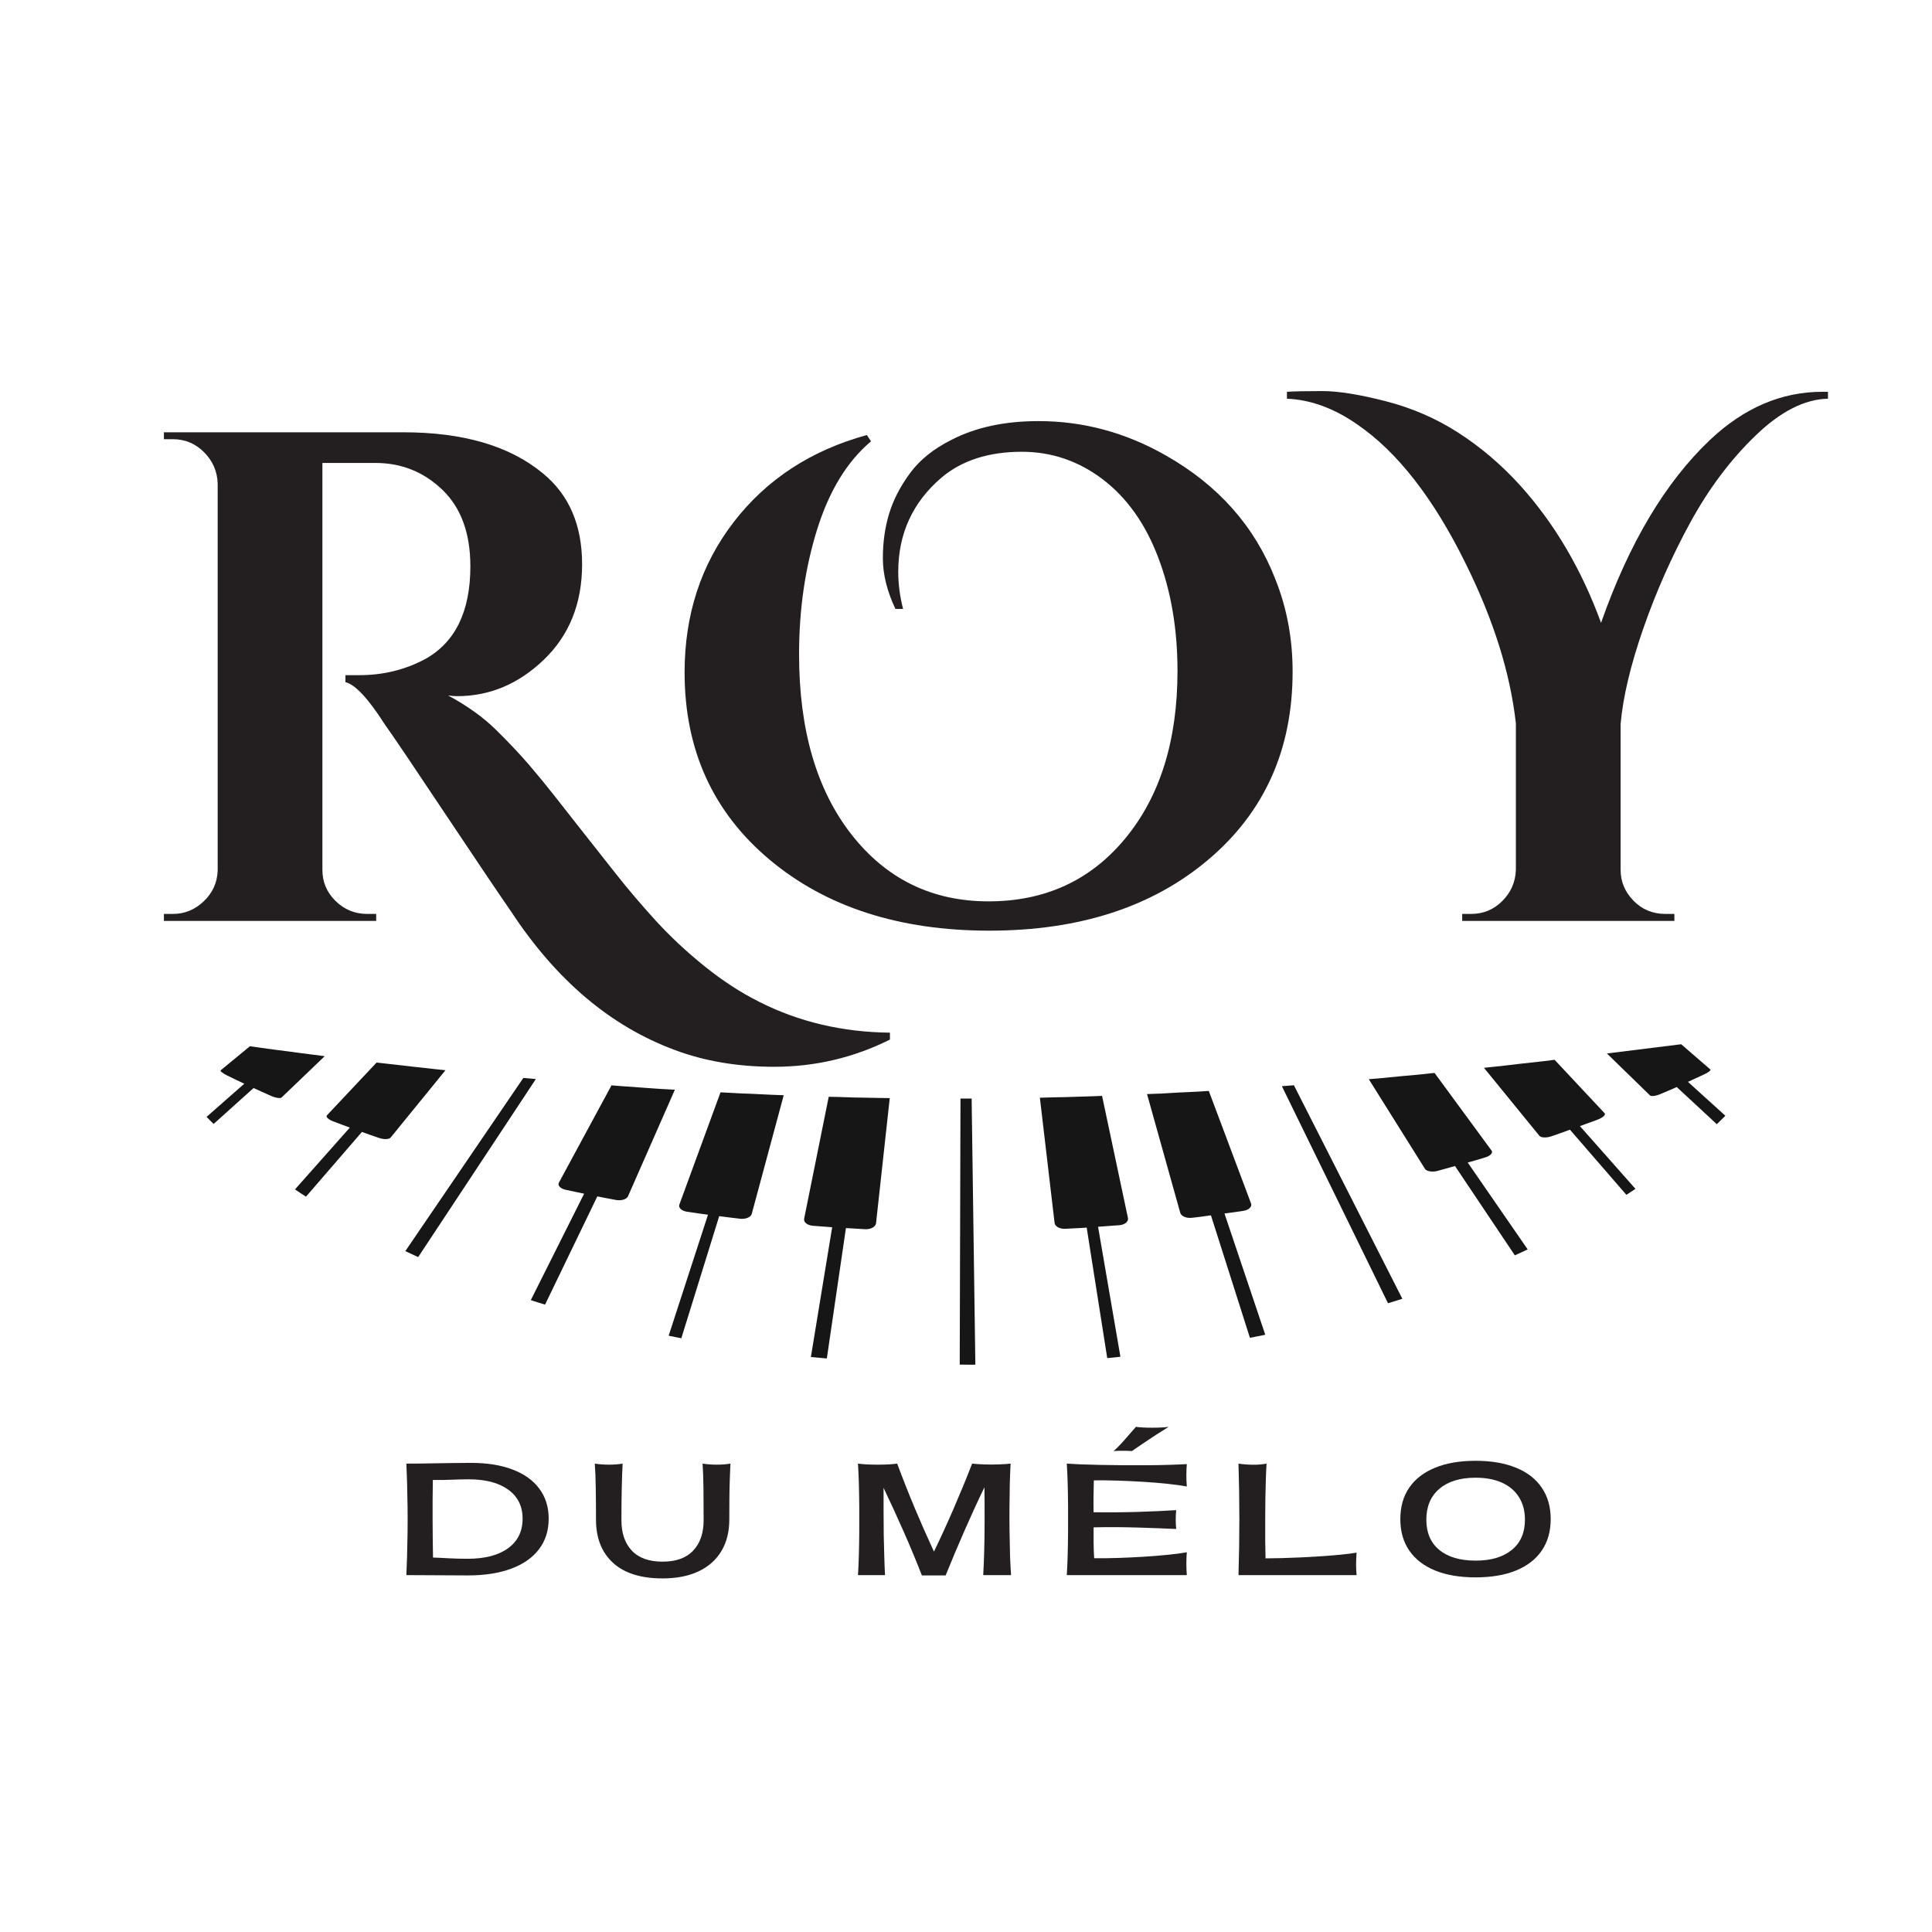 <svg xmlns="http://www.w3.org/2000/svg" xmlns:xlink="http://www.w3.org/1999/xlink" width="500" zoomAndPan="magnify" viewBox="0 0 375 375" height="500" preserveAspectRatio="xMidYMid meet" version="1.0"><defs><g/><clipPath id="8182e4a527"><path d="M 40.098 203 L 64 203 L 64 219 L 40.098 219 Z M 40.098 203 " clip-rule="nonzero"/></clipPath><clipPath id="ffe731924e"><path d="M 186 213 L 190 213 L 190 264.914 L 186 264.914 Z M 186 213 " clip-rule="nonzero"/></clipPath><clipPath id="c3a2df5667"><path d="M 311 202.664 L 334.848 202.664 L 334.848 219 L 311 219 Z M 311 202.664 " clip-rule="nonzero"/></clipPath></defs><g clip-path="url(#8182e4a527)"><path fill="#171616" d="M 40.773 217.477 C 41.121 217.816 41.465 218.156 41.465 218.156 L 49.215 211.188 C 49.215 211.188 50.062 211.574 50.914 211.957 C 51.77 212.34 52.621 212.719 52.621 212.719 C 53.215 212.98 53.82 213.129 54.227 213.129 C 54.43 213.129 54.586 213.09 54.664 213.016 L 63.027 205.004 C 63.027 205.004 62.141 204.891 60.801 204.719 C 60.137 204.629 59.352 204.527 58.504 204.422 C 57.656 204.312 56.754 204.191 55.852 204.066 C 54.027 203.836 52.18 203.602 50.805 203.402 C 49.426 203.207 48.508 203.074 48.508 203.074 L 42.832 207.746 C 42.672 207.875 43.23 208.328 44.086 208.75 C 44.086 208.75 44.914 209.152 45.746 209.559 C 46.582 209.953 47.414 210.352 47.414 210.352 L 40.102 216.781 C 40.102 216.781 40.184 216.867 40.309 217 C 40.434 217.133 40.602 217.305 40.773 217.477 " fill-opacity="1" fill-rule="nonzero"/></g><path fill="#171616" d="M 58.312 231.574 C 58.852 231.922 59.391 232.273 59.391 232.273 L 70.246 219.711 C 70.246 219.711 71.07 220.004 71.895 220.297 C 72.727 220.582 73.559 220.871 73.559 220.871 C 73.992 221.023 74.441 221.094 74.828 221.094 C 75.289 221.094 75.664 220.992 75.828 220.793 L 86.465 207.73 C 86.465 207.73 85.648 207.637 84.398 207.512 C 83.156 207.387 81.5 207.199 79.836 207.008 C 78.156 206.828 76.477 206.637 75.215 206.48 C 74.59 206.402 74.055 206.348 73.684 206.305 C 73.312 206.262 73.098 206.238 73.098 206.238 L 63.461 216.48 C 63.191 216.762 63.719 217.289 64.645 217.645 C 64.645 217.645 65.457 217.953 66.27 218.262 C 67.086 218.562 67.906 218.863 67.906 218.863 L 57.254 230.863 C 57.254 230.863 57.781 231.219 58.312 231.574 " fill-opacity="1" fill-rule="nonzero"/><path fill="#171616" d="M 165.676 213.023 C 165.312 213.008 164.957 212.996 164.609 212.984 C 163.918 212.961 163.266 212.941 162.711 212.922 C 162.156 212.898 161.691 212.898 161.367 212.895 C 161.039 212.887 160.855 212.883 160.855 212.883 L 156.082 236.562 C 155.949 237.23 156.707 237.84 157.777 237.922 L 161.523 238.207 L 157.391 263.398 L 160.488 263.676 L 164.195 238.367 L 167.957 238.59 C 168.004 238.59 168.055 238.59 168.102 238.59 C 169.113 238.59 169.965 238.082 170.039 237.434 L 172.699 213.145 C 172.699 213.145 169.742 213.094 166.785 213.039 C 166.414 213.035 166.043 213.031 165.676 213.023 " fill-opacity="1" fill-rule="nonzero"/><path fill="#171616" d="M 78.672 242.844 L 81.168 244 L 104.012 209.441 L 101.578 209.23 L 78.672 242.844 " fill-opacity="1" fill-rule="nonzero"/><path fill="#171616" d="M 103.457 252.496 C 103.715 252.578 104.062 252.691 104.406 252.797 C 105.105 253.012 105.797 253.223 105.797 253.223 L 115.938 232.219 C 115.938 232.219 116.84 232.395 117.742 232.57 C 118.645 232.75 119.551 232.914 119.551 232.914 C 119.754 232.949 119.957 232.965 120.152 232.965 C 120.969 232.965 121.691 232.668 121.895 232.195 L 130.992 211.512 C 130.992 211.512 130.234 211.469 129.094 211.41 C 128.824 211.395 128.523 211.379 128.207 211.359 C 127.879 211.34 127.531 211.312 127.172 211.289 C 126.449 211.238 125.68 211.18 124.91 211.125 C 123.363 211.012 121.801 210.914 120.637 210.82 C 119.469 210.73 118.691 210.668 118.691 210.668 L 108.473 229.566 C 108.184 230.094 108.777 230.711 109.797 230.938 C 109.797 230.938 110.691 231.129 111.586 231.32 C 112.484 231.508 113.379 231.695 113.379 231.695 L 103.027 252.355 C 103.027 252.355 103.199 252.41 103.457 252.496 " fill-opacity="1" fill-rule="nonzero"/><g clip-path="url(#ffe731924e)"><path fill="#171616" d="M 188.594 213.234 C 188.594 213.234 188.559 213.234 188.5 213.234 C 188.441 213.234 188.355 213.234 188.254 213.23 C 188.133 213.23 187.984 213.227 187.832 213.227 C 187.727 213.227 187.617 213.23 187.508 213.23 C 186.969 213.23 186.43 213.234 186.43 213.234 L 186.281 264.867 C 186.281 264.867 187.039 264.875 187.801 264.883 C 188.055 264.887 188.305 264.887 188.531 264.887 C 188.98 264.887 189.316 264.883 189.316 264.883 L 188.594 213.234 " fill-opacity="1" fill-rule="nonzero"/></g><path fill="#171616" d="M 131.016 259.512 C 131.629 259.641 132.246 259.75 132.246 259.75 L 139.598 236.055 C 139.598 236.055 140.617 236.184 141.637 236.316 C 142.145 236.387 142.656 236.445 143.039 236.484 C 143.422 236.527 143.68 236.559 143.68 236.559 C 143.801 236.57 143.918 236.578 144.035 236.578 C 144.957 236.578 145.762 236.176 145.918 235.598 L 152.121 212.582 C 152.121 212.582 151.355 212.555 150.211 212.512 C 149.059 212.488 147.543 212.367 146.004 212.312 C 145.234 212.285 144.465 212.262 143.742 212.227 C 143.023 212.188 142.352 212.152 141.773 212.121 C 140.617 212.059 139.852 212.02 139.852 212.02 L 131.863 233.809 C 131.641 234.422 132.305 235.043 133.359 235.199 C 133.359 235.199 134.375 235.348 135.387 235.496 C 135.895 235.57 136.398 235.645 136.781 235.691 C 137.168 235.738 137.422 235.773 137.422 235.773 L 129.785 259.266 C 129.785 259.266 130.398 259.391 131.016 259.512 " fill-opacity="1" fill-rule="nonzero"/><path fill="#171616" d="M 218.938 236.43 L 213.91 212.711 C 213.91 212.711 213.719 212.719 213.387 212.73 C 213.059 212.75 212.586 212.773 212.016 212.785 C 210.883 212.82 209.375 212.867 207.863 212.914 C 207.109 212.941 206.355 212.969 205.648 212.969 C 204.945 212.969 204.285 213 203.719 213.012 C 202.594 213.039 201.84 213.066 201.84 213.066 L 204.695 237.375 C 204.77 238.023 205.613 238.516 206.617 238.516 C 206.672 238.516 206.727 238.516 206.785 238.508 C 206.785 238.508 207.82 238.457 208.855 238.402 C 209.375 238.371 209.891 238.344 210.281 238.324 C 210.668 238.293 210.926 238.277 210.926 238.277 L 214.914 263.609 L 217.473 263.348 L 213.133 238.113 L 217.262 237.812 C 218.332 237.73 219.082 237.094 218.938 236.43 " fill-opacity="1" fill-rule="nonzero"/><path fill="#171616" d="M 240.781 235.113 C 241.125 235.059 241.355 235.023 241.355 235.023 C 242.402 234.855 243.062 234.223 242.832 233.605 L 234.629 211.75 C 234.629 211.75 233.879 211.797 232.754 211.871 C 231.629 211.953 230.109 211.984 228.613 212.066 C 227.867 212.113 227.121 212.16 226.422 212.199 C 226.074 212.219 225.738 212.242 225.418 212.258 C 225.094 212.27 224.789 212.281 224.508 212.289 C 223.387 212.332 222.637 212.359 222.637 212.359 L 229.09 235.414 C 229.254 235.992 230.062 236.395 230.98 236.395 C 231.098 236.395 231.223 236.387 231.344 236.371 C 231.344 236.371 231.574 236.348 231.926 236.309 C 232.27 236.266 232.738 236.215 233.199 236.152 C 234.121 236.027 235.043 235.898 235.043 235.898 L 242.609 259.664 C 242.609 259.664 243.352 259.52 244.102 259.375 C 244.473 259.305 244.844 259.23 245.121 259.172 C 245.402 259.113 245.586 259.074 245.586 259.074 L 237.672 235.543 C 237.672 235.543 238.594 235.418 239.516 235.293 C 239.98 235.23 240.438 235.172 240.781 235.113 " fill-opacity="1" fill-rule="nonzero"/><g clip-path="url(#c3a2df5667)"><path fill="#171616" d="M 330.695 208.574 C 331.57 208.168 332.148 207.727 331.992 207.594 L 326.316 202.688 L 311.902 204.477 L 320.266 212.621 C 320.348 212.703 320.508 212.738 320.719 212.738 C 321.125 212.738 321.727 212.598 322.316 212.344 C 322.316 212.344 323.105 212.012 323.891 211.676 C 324.281 211.508 324.676 211.34 324.969 211.211 C 325.258 211.078 325.453 210.992 325.453 210.992 L 333.234 218.207 C 333.234 218.207 333.648 217.797 334.066 217.387 C 334.273 217.184 334.48 216.977 334.637 216.824 C 334.785 216.668 334.887 216.562 334.887 216.562 L 327.629 209.988 L 330.695 208.574 " fill-opacity="1" fill-rule="nonzero"/></g><path fill="#171616" d="M 248.812 210.828 L 269.41 252.957 L 272.195 252.094 L 251.148 210.648 L 248.812 210.828 " fill-opacity="1" fill-rule="nonzero"/><path fill="#171616" d="M 288.32 224.641 C 289.293 224.344 289.828 223.762 289.516 223.336 L 278.449 208.258 C 278.449 208.258 278.246 208.273 277.891 208.309 C 277.539 208.348 277.043 208.398 276.441 208.469 C 275.25 208.613 273.629 208.742 272.023 208.879 C 270.422 209.023 268.852 209.195 267.668 209.309 C 267.074 209.367 266.57 209.395 266.227 209.426 C 265.875 209.449 265.68 209.469 265.68 209.469 L 276.582 226.863 C 276.797 227.207 277.383 227.402 278.059 227.402 C 278.352 227.402 278.656 227.367 278.957 227.289 L 282.418 226.328 L 294.027 243.66 C 294.027 243.66 294.66 243.383 295.277 243.09 C 295.902 242.801 296.52 242.508 296.52 242.508 L 284.883 225.645 C 284.883 225.645 285.75 225.402 286.613 225.16 C 287.469 224.902 288.32 224.641 288.32 224.641 " fill-opacity="1" fill-rule="nonzero"/><path fill="#171616" d="M 309.715 217.465 C 310.051 217.336 310.27 217.246 310.27 217.246 C 311.188 216.883 311.715 216.352 311.441 216.062 L 301.746 205.707 C 301.746 205.707 300.875 205.809 299.59 205.98 C 298.293 206.137 296.539 206.305 294.828 206.504 C 293.977 206.605 293.129 206.707 292.328 206.801 C 291.535 206.898 290.801 206.984 290.152 207.039 C 289.508 207.102 288.984 207.164 288.613 207.199 C 288.242 207.242 288.035 207.262 288.035 207.262 L 298.801 220.465 C 298.973 220.672 299.359 220.777 299.832 220.777 C 300.215 220.777 300.656 220.707 301.09 220.566 C 301.09 220.566 301.316 220.484 301.664 220.371 C 302.012 220.262 302.465 220.094 302.914 219.93 C 303.82 219.602 304.727 219.273 304.727 219.273 L 315.676 231.914 C 315.676 231.914 316.117 231.629 316.559 231.34 C 317.004 231.055 317.441 230.758 317.441 230.758 L 306.66 218.574 C 306.66 218.574 307.566 218.242 308.473 217.914 C 308.926 217.754 309.379 217.59 309.715 217.465 " fill-opacity="1" fill-rule="nonzero"/><g fill="#231f20" fill-opacity="1"><g transform="translate(25.72, 178.75)"><g><path d="M 147.016 23.031 C 139.973 26.551 132.477 28.312 124.531 28.312 C 117.477 28.312 111.062 27.227 105.281 25.062 C 92.812 20.457 82.195 11.473 73.438 -1.891 C 71.176 -5.148 66.973 -11.383 60.828 -20.594 C 54.691 -29.812 50.723 -35.688 48.922 -38.219 C 45.754 -43.176 43.223 -45.883 41.328 -46.344 L 41.328 -47.703 C 41.422 -47.703 41.535 -47.703 41.672 -47.703 C 41.805 -47.703 41.961 -47.703 42.141 -47.703 C 42.316 -47.703 42.492 -47.703 42.672 -47.703 C 42.859 -47.703 43.086 -47.703 43.359 -47.703 C 43.629 -47.703 43.852 -47.703 44.031 -47.703 C 48.645 -47.703 52.895 -48.738 56.781 -50.812 C 62.645 -54.062 65.578 -60.066 65.578 -68.828 C 65.578 -75.242 63.77 -80.191 60.156 -83.672 C 56.539 -87.148 52.207 -88.891 47.156 -88.891 L 36.859 -88.891 L 36.859 -9.891 C 36.859 -7.547 37.711 -5.535 39.422 -3.859 C 41.141 -2.191 43.176 -1.359 45.531 -1.359 L 47.297 -1.359 L 47.297 0 L 6.094 0 L 6.094 -1.359 L 7.859 -1.359 C 10.117 -1.359 12.102 -2.172 13.812 -3.797 C 15.531 -5.422 16.438 -7.406 16.531 -9.75 L 16.531 -84.953 C 16.438 -87.305 15.551 -89.316 13.875 -90.984 C 12.207 -92.66 10.203 -93.5 7.859 -93.5 L 6.094 -93.5 L 6.094 -94.844 L 52.578 -94.844 C 64.223 -94.844 73.254 -92.18 79.672 -86.859 C 84.734 -82.703 87.266 -76.828 87.266 -69.234 C 87.266 -61.648 84.801 -55.484 79.875 -50.734 C 74.957 -45.992 69.332 -43.625 63 -43.625 C 62.457 -43.625 61.875 -43.672 61.25 -43.766 C 64.945 -41.773 68.035 -39.562 70.516 -37.125 C 73.004 -34.688 75.176 -32.383 77.031 -30.219 C 78.883 -28.051 80.461 -26.129 81.766 -24.453 C 83.078 -22.785 84.816 -20.57 86.984 -17.812 C 89.16 -15.062 91.422 -12.195 93.766 -9.219 C 96.109 -6.238 98.703 -3.188 101.547 -0.062 C 104.398 3.051 107.566 6.008 111.047 8.812 C 114.523 11.613 118.066 13.914 121.672 15.719 C 129.359 19.602 137.805 21.594 147.016 21.688 Z M 147.016 23.031 "/></g></g></g><g fill="#231f20" fill-opacity="1"><g transform="translate(128.817, 178.75)"><g><path d="M 44.984 -60.562 C 43.359 -64 42.547 -67.273 42.547 -70.391 C 42.547 -73.504 42.953 -76.395 43.766 -79.062 C 44.578 -81.727 45.93 -84.348 47.828 -86.922 C 49.723 -89.492 52.391 -91.641 55.828 -93.359 C 60.523 -95.797 66.172 -97.016 72.766 -97.016 C 81.43 -97.016 89.648 -94.801 97.422 -90.375 C 107.629 -84.594 114.723 -76.598 118.703 -66.391 C 120.953 -60.797 122.078 -54.789 122.078 -48.375 C 122.078 -33.289 116.633 -21.141 105.75 -11.922 C 94.875 -2.711 80.691 1.891 63.203 1.891 C 45.723 1.891 31.492 -2.711 20.516 -11.922 C 9.547 -21.141 4.062 -33.242 4.062 -48.234 C 4.062 -59.441 7.242 -69.176 13.609 -77.438 C 19.984 -85.707 28.594 -91.332 39.438 -94.312 L 40.25 -93.094 C 35.633 -89.207 32.148 -83.516 29.797 -76.016 C 27.453 -68.516 26.281 -60.43 26.281 -51.766 C 26.281 -37.129 29.664 -25.473 36.438 -16.797 C 43.219 -8.129 52.094 -3.797 63.062 -3.797 C 74.039 -3.797 82.895 -7.879 89.625 -16.047 C 96.363 -24.223 99.734 -35.047 99.734 -48.516 C 99.734 -56.641 98.488 -63.973 96 -70.516 C 93.52 -77.066 89.93 -82.129 85.234 -85.703 C 80.535 -89.273 75.297 -91.062 69.516 -91.062 C 63.098 -91.062 57.898 -89.391 53.922 -86.047 C 48.328 -81.254 45.531 -75.156 45.531 -67.75 C 45.531 -65.406 45.844 -63.008 46.469 -60.562 Z M 44.984 -60.562 "/></g></g></g><g fill="#231f20" fill-opacity="1"><g transform="translate(258.872, 178.75)"><g><path d="M -9.078 -102.703 C -7.629 -102.797 -5.348 -102.844 -2.234 -102.844 C 0.879 -102.844 4.988 -102.188 10.094 -100.875 C 15.195 -99.57 19.914 -97.52 24.25 -94.719 C 28.594 -91.914 32.566 -88.523 36.172 -84.547 C 42.859 -77.141 48.098 -68.242 51.891 -57.859 C 57.316 -73.305 64.363 -85.141 73.031 -93.359 C 79.625 -99.586 86.895 -102.703 94.844 -102.703 C 95.207 -102.703 95.57 -102.703 95.938 -102.703 L 95.938 -101.359 C 91.414 -101.266 86.738 -98.891 81.906 -94.234 C 77.07 -89.586 72.848 -83.969 69.234 -77.375 C 65.629 -70.781 62.582 -63.91 60.094 -56.766 C 57.613 -49.629 56.145 -43.445 55.688 -38.219 L 55.688 -9.891 C 55.688 -7.629 56.52 -5.641 58.188 -3.922 C 59.863 -2.211 61.922 -1.359 64.359 -1.359 L 66.125 -1.359 L 66.125 0 L 24.938 0 L 24.938 -1.359 L 26.688 -1.359 C 29.039 -1.359 31.051 -2.191 32.719 -3.859 C 34.395 -5.535 35.273 -7.547 35.359 -9.891 L 35.359 -38.344 C 34.273 -48.102 31.023 -58.445 25.609 -69.375 C 19.379 -82.02 12.379 -91.008 4.609 -96.344 C 0.086 -99.5 -4.473 -101.172 -9.078 -101.359 Z M -9.078 -102.703 "/></g></g></g><g fill="#231f20" fill-opacity="1"><g transform="translate(76.374, 305.727)"><g><path d="M 2.5 0 C 2.551 -1.008 2.598 -2.234 2.641 -3.672 C 2.68 -5.117 2.711 -6.672 2.734 -8.328 C 2.754 -9.984 2.754 -11.641 2.734 -13.297 C 2.711 -14.961 2.68 -16.516 2.641 -17.953 C 2.598 -19.398 2.551 -20.629 2.5 -21.641 C 4.332 -21.641 5.945 -21.656 7.344 -21.688 C 8.738 -21.719 10.039 -21.738 11.25 -21.75 C 12.469 -21.77 13.734 -21.781 15.047 -21.781 C 18.203 -21.781 20.898 -21.348 23.141 -20.484 C 25.391 -19.629 27.113 -18.391 28.312 -16.766 C 29.52 -15.148 30.125 -13.211 30.125 -10.953 C 30.125 -8.648 29.5 -6.676 28.25 -5.031 C 27 -3.383 25.203 -2.125 22.859 -1.25 C 20.516 -0.375 17.695 0.062 14.406 0.062 C 12.551 0.062 10.613 0.051 8.594 0.031 C 6.582 0.008 4.551 0 2.5 0 Z M 7.641 -18.469 C 7.598 -15.938 7.582 -13.43 7.594 -10.953 C 7.602 -8.473 7.629 -5.957 7.672 -3.406 C 8.523 -3.383 9.535 -3.336 10.703 -3.266 C 11.879 -3.203 13.113 -3.172 14.406 -3.172 C 17.758 -3.172 20.375 -3.852 22.25 -5.219 C 24.125 -6.582 25.062 -8.492 25.062 -10.953 C 25.062 -13.367 24.133 -15.242 22.281 -16.578 C 20.438 -17.922 17.867 -18.594 14.578 -18.594 C 13.629 -18.594 12.555 -18.566 11.359 -18.516 C 10.172 -18.461 8.93 -18.445 7.641 -18.469 Z M 7.641 -18.469 "/></g></g></g><g fill="#231f20" fill-opacity="1"><g transform="translate(113.651, 305.727)"><g><path d="M 27.906 -10.781 C 27.906 -8.395 27.391 -6.348 26.359 -4.641 C 25.336 -2.941 23.859 -1.633 21.922 -0.719 C 19.992 0.188 17.672 0.641 14.953 0.641 C 10.754 0.641 7.551 -0.363 5.344 -2.375 C 3.133 -4.395 2.031 -7.195 2.031 -10.781 C 2.031 -12.988 2.016 -15.02 1.984 -16.875 C 1.961 -18.738 1.898 -20.328 1.797 -21.641 C 2.672 -21.504 3.586 -21.438 4.547 -21.438 C 5.504 -21.438 6.391 -21.504 7.203 -21.641 C 7.129 -20.328 7.07 -18.75 7.031 -16.906 C 6.988 -15.062 6.969 -12.977 6.969 -10.656 C 6.969 -8.145 7.641 -6.176 8.984 -4.75 C 10.336 -3.32 12.328 -2.609 14.953 -2.609 C 17.566 -2.609 19.547 -3.32 20.891 -4.75 C 22.242 -6.176 22.922 -8.145 22.922 -10.656 C 22.922 -12.977 22.91 -15.062 22.891 -16.906 C 22.867 -18.75 22.812 -20.328 22.719 -21.641 C 23.582 -21.504 24.492 -21.438 25.453 -21.438 C 26.41 -21.438 27.301 -21.504 28.125 -21.641 C 28.082 -20.766 28.039 -19.734 28 -18.547 C 27.957 -17.359 27.93 -16.094 27.922 -14.75 C 27.91 -13.414 27.906 -12.094 27.906 -10.781 Z M 27.906 -10.781 "/></g></g></g><g fill="#231f20" fill-opacity="1"><g transform="translate(149.505, 305.727)"><g/></g></g><g fill="#231f20" fill-opacity="1"><g transform="translate(164.032, 305.727)"><g><path d="M 26.812 0 C 26.883 -1.258 26.945 -2.797 27 -4.609 C 27.051 -6.43 27.078 -8.41 27.078 -10.547 C 27.086 -12.691 27.078 -14.859 27.047 -17.047 C 25.691 -14.242 24.391 -11.41 23.141 -8.547 C 21.891 -5.691 20.68 -2.82 19.516 0.062 L 14.906 0.062 C 13.781 -2.82 12.594 -5.676 11.344 -8.5 C 10.094 -11.332 8.801 -14.145 7.469 -16.938 C 7.469 -15.52 7.469 -14.023 7.469 -12.453 C 7.469 -10.891 7.477 -9.336 7.5 -7.797 C 7.531 -6.254 7.566 -4.812 7.609 -3.469 C 7.648 -2.125 7.695 -0.969 7.75 0 L 2.5 0 C 2.57 -1.082 2.629 -2.344 2.672 -3.781 C 2.711 -5.227 2.738 -6.766 2.75 -8.391 C 2.758 -10.016 2.758 -11.633 2.75 -13.25 C 2.738 -14.875 2.711 -16.406 2.672 -17.844 C 2.629 -19.289 2.57 -20.555 2.5 -21.641 C 2.977 -21.578 3.555 -21.523 4.234 -21.484 C 4.91 -21.453 5.613 -21.438 6.344 -21.438 C 7.07 -21.438 7.766 -21.453 8.422 -21.484 C 9.078 -21.523 9.641 -21.578 10.109 -21.641 C 11.191 -18.734 12.328 -15.859 13.516 -13.016 C 14.711 -10.172 15.957 -7.352 17.25 -4.562 C 18.602 -7.363 19.891 -10.176 21.109 -13 C 22.336 -15.832 23.52 -18.711 24.656 -21.641 C 25.301 -21.566 26.082 -21.516 27 -21.484 C 27.914 -21.453 28.844 -21.453 29.781 -21.484 C 30.727 -21.516 31.508 -21.566 32.125 -21.641 C 32.062 -20.516 32.008 -19.223 31.969 -17.766 C 31.938 -16.316 31.914 -14.785 31.906 -13.172 C 31.895 -11.555 31.898 -9.941 31.922 -8.328 C 31.941 -6.723 31.973 -5.203 32.016 -3.766 C 32.066 -2.336 32.133 -1.082 32.219 0 Z M 26.812 0 "/></g></g></g><g fill="#231f20" fill-opacity="1"><g transform="translate(204.563, 305.727)"><g><path d="M 11.594 -24.078 C 12.289 -24.703 13.02 -25.453 13.781 -26.328 C 14.551 -27.211 15.266 -28.031 15.922 -28.781 C 16.223 -28.727 16.66 -28.688 17.234 -28.656 C 17.805 -28.625 18.422 -28.609 19.078 -28.609 C 19.742 -28.609 20.363 -28.625 20.938 -28.656 C 21.52 -28.688 21.969 -28.727 22.281 -28.781 C 21.5 -28.301 20.664 -27.773 19.781 -27.203 C 18.906 -26.629 18.066 -26.07 17.266 -25.531 C 16.461 -24.988 15.754 -24.504 15.141 -24.078 C 14.941 -24.098 14.594 -24.113 14.094 -24.125 C 13.602 -24.133 13.109 -24.133 12.609 -24.125 C 12.117 -24.113 11.781 -24.098 11.594 -24.078 Z M 2.5 0 C 2.57 -1.102 2.629 -2.379 2.672 -3.828 C 2.711 -5.285 2.738 -6.828 2.75 -8.453 C 2.758 -10.078 2.758 -11.695 2.75 -13.312 C 2.738 -14.938 2.711 -16.461 2.672 -17.891 C 2.629 -19.328 2.57 -20.578 2.5 -21.641 C 3.102 -21.598 3.957 -21.551 5.062 -21.5 C 6.176 -21.457 7.457 -21.422 8.906 -21.391 C 10.363 -21.359 11.883 -21.336 13.469 -21.328 C 15.062 -21.328 16.629 -21.328 18.172 -21.328 C 19.723 -21.336 21.156 -21.363 22.469 -21.406 C 23.789 -21.445 24.898 -21.492 25.797 -21.547 C 25.68 -20.117 25.68 -18.672 25.797 -17.203 C 24.785 -17.391 23.539 -17.562 22.062 -17.719 C 20.582 -17.875 19 -18.004 17.312 -18.109 C 15.625 -18.211 13.953 -18.289 12.297 -18.344 C 10.641 -18.395 9.125 -18.41 7.75 -18.391 C 7.727 -17.359 7.707 -16.32 7.688 -15.281 C 7.676 -14.25 7.68 -13.223 7.703 -12.203 C 9.055 -12.18 10.461 -12.176 11.922 -12.188 C 13.379 -12.195 14.828 -12.223 16.266 -12.266 C 17.703 -12.316 19.055 -12.367 20.328 -12.422 C 21.609 -12.484 22.742 -12.547 23.734 -12.609 C 23.617 -11.367 23.617 -10.148 23.734 -8.953 C 22.742 -9.004 21.609 -9.051 20.328 -9.094 C 19.055 -9.145 17.703 -9.191 16.266 -9.234 C 14.828 -9.273 13.379 -9.301 11.922 -9.312 C 10.461 -9.32 9.055 -9.305 7.703 -9.266 C 7.703 -8.297 7.703 -7.305 7.703 -6.297 C 7.711 -5.297 7.75 -4.289 7.812 -3.281 C 9.188 -3.258 10.703 -3.273 12.359 -3.328 C 14.016 -3.379 15.68 -3.457 17.359 -3.562 C 19.035 -3.664 20.609 -3.789 22.078 -3.938 C 23.547 -4.082 24.785 -4.25 25.797 -4.438 C 25.68 -2.969 25.68 -1.488 25.797 0 Z M 2.5 0 "/></g></g></g><g fill="#231f20" fill-opacity="1"><g transform="translate(237.889, 305.727)"><g><path d="M 2.5 0 C 2.727 -7.219 2.727 -14.43 2.5 -21.641 C 3.426 -21.504 4.359 -21.43 5.297 -21.422 C 6.234 -21.41 7.117 -21.484 7.953 -21.641 C 7.898 -20.828 7.852 -19.836 7.812 -18.672 C 7.77 -17.516 7.738 -16.258 7.719 -14.906 C 7.707 -13.562 7.695 -12.191 7.688 -10.797 C 7.676 -9.41 7.676 -8.066 7.688 -6.766 C 7.707 -5.473 7.727 -4.301 7.75 -3.25 C 8.602 -3.25 9.629 -3.266 10.828 -3.297 C 12.035 -3.328 13.32 -3.375 14.688 -3.438 C 16.051 -3.508 17.406 -3.586 18.75 -3.672 C 20.094 -3.766 21.344 -3.867 22.5 -3.984 C 23.664 -4.098 24.641 -4.223 25.422 -4.359 C 25.359 -3.484 25.328 -2.723 25.328 -2.078 C 25.328 -1.43 25.359 -0.738 25.422 0 Z M 2.5 0 "/></g></g></g><g fill="#231f20" fill-opacity="1"><g transform="translate(270.459, 305.727)"><g><path d="M 15.953 0.438 C 12.891 0.438 10.27 -0.004 8.094 -0.891 C 5.914 -1.785 4.242 -3.078 3.078 -4.766 C 1.922 -6.453 1.344 -8.484 1.344 -10.859 C 1.344 -13.266 1.922 -15.305 3.078 -16.984 C 4.242 -18.672 5.914 -19.957 8.094 -20.844 C 10.27 -21.738 12.891 -22.188 15.953 -22.188 C 19.004 -22.188 21.617 -21.738 23.797 -20.844 C 25.984 -19.957 27.648 -18.664 28.797 -16.969 C 29.953 -15.281 30.531 -13.242 30.531 -10.859 C 30.531 -8.484 29.953 -6.453 28.797 -4.766 C 27.648 -3.078 25.984 -1.785 23.797 -0.891 C 21.617 -0.004 19.004 0.438 15.953 0.438 Z M 15.953 -2.812 C 18.953 -2.812 21.297 -3.504 22.984 -4.891 C 24.68 -6.273 25.531 -8.227 25.531 -10.75 C 25.531 -12.445 25.145 -13.906 24.375 -15.125 C 23.613 -16.352 22.516 -17.289 21.078 -17.938 C 19.648 -18.582 17.941 -18.906 15.953 -18.906 C 12.93 -18.906 10.582 -18.18 8.906 -16.734 C 7.227 -15.297 6.391 -13.301 6.391 -10.75 C 6.391 -8.227 7.227 -6.273 8.906 -4.891 C 10.582 -3.504 12.93 -2.812 15.953 -2.812 Z M 15.953 -2.812 "/></g></g></g></svg>